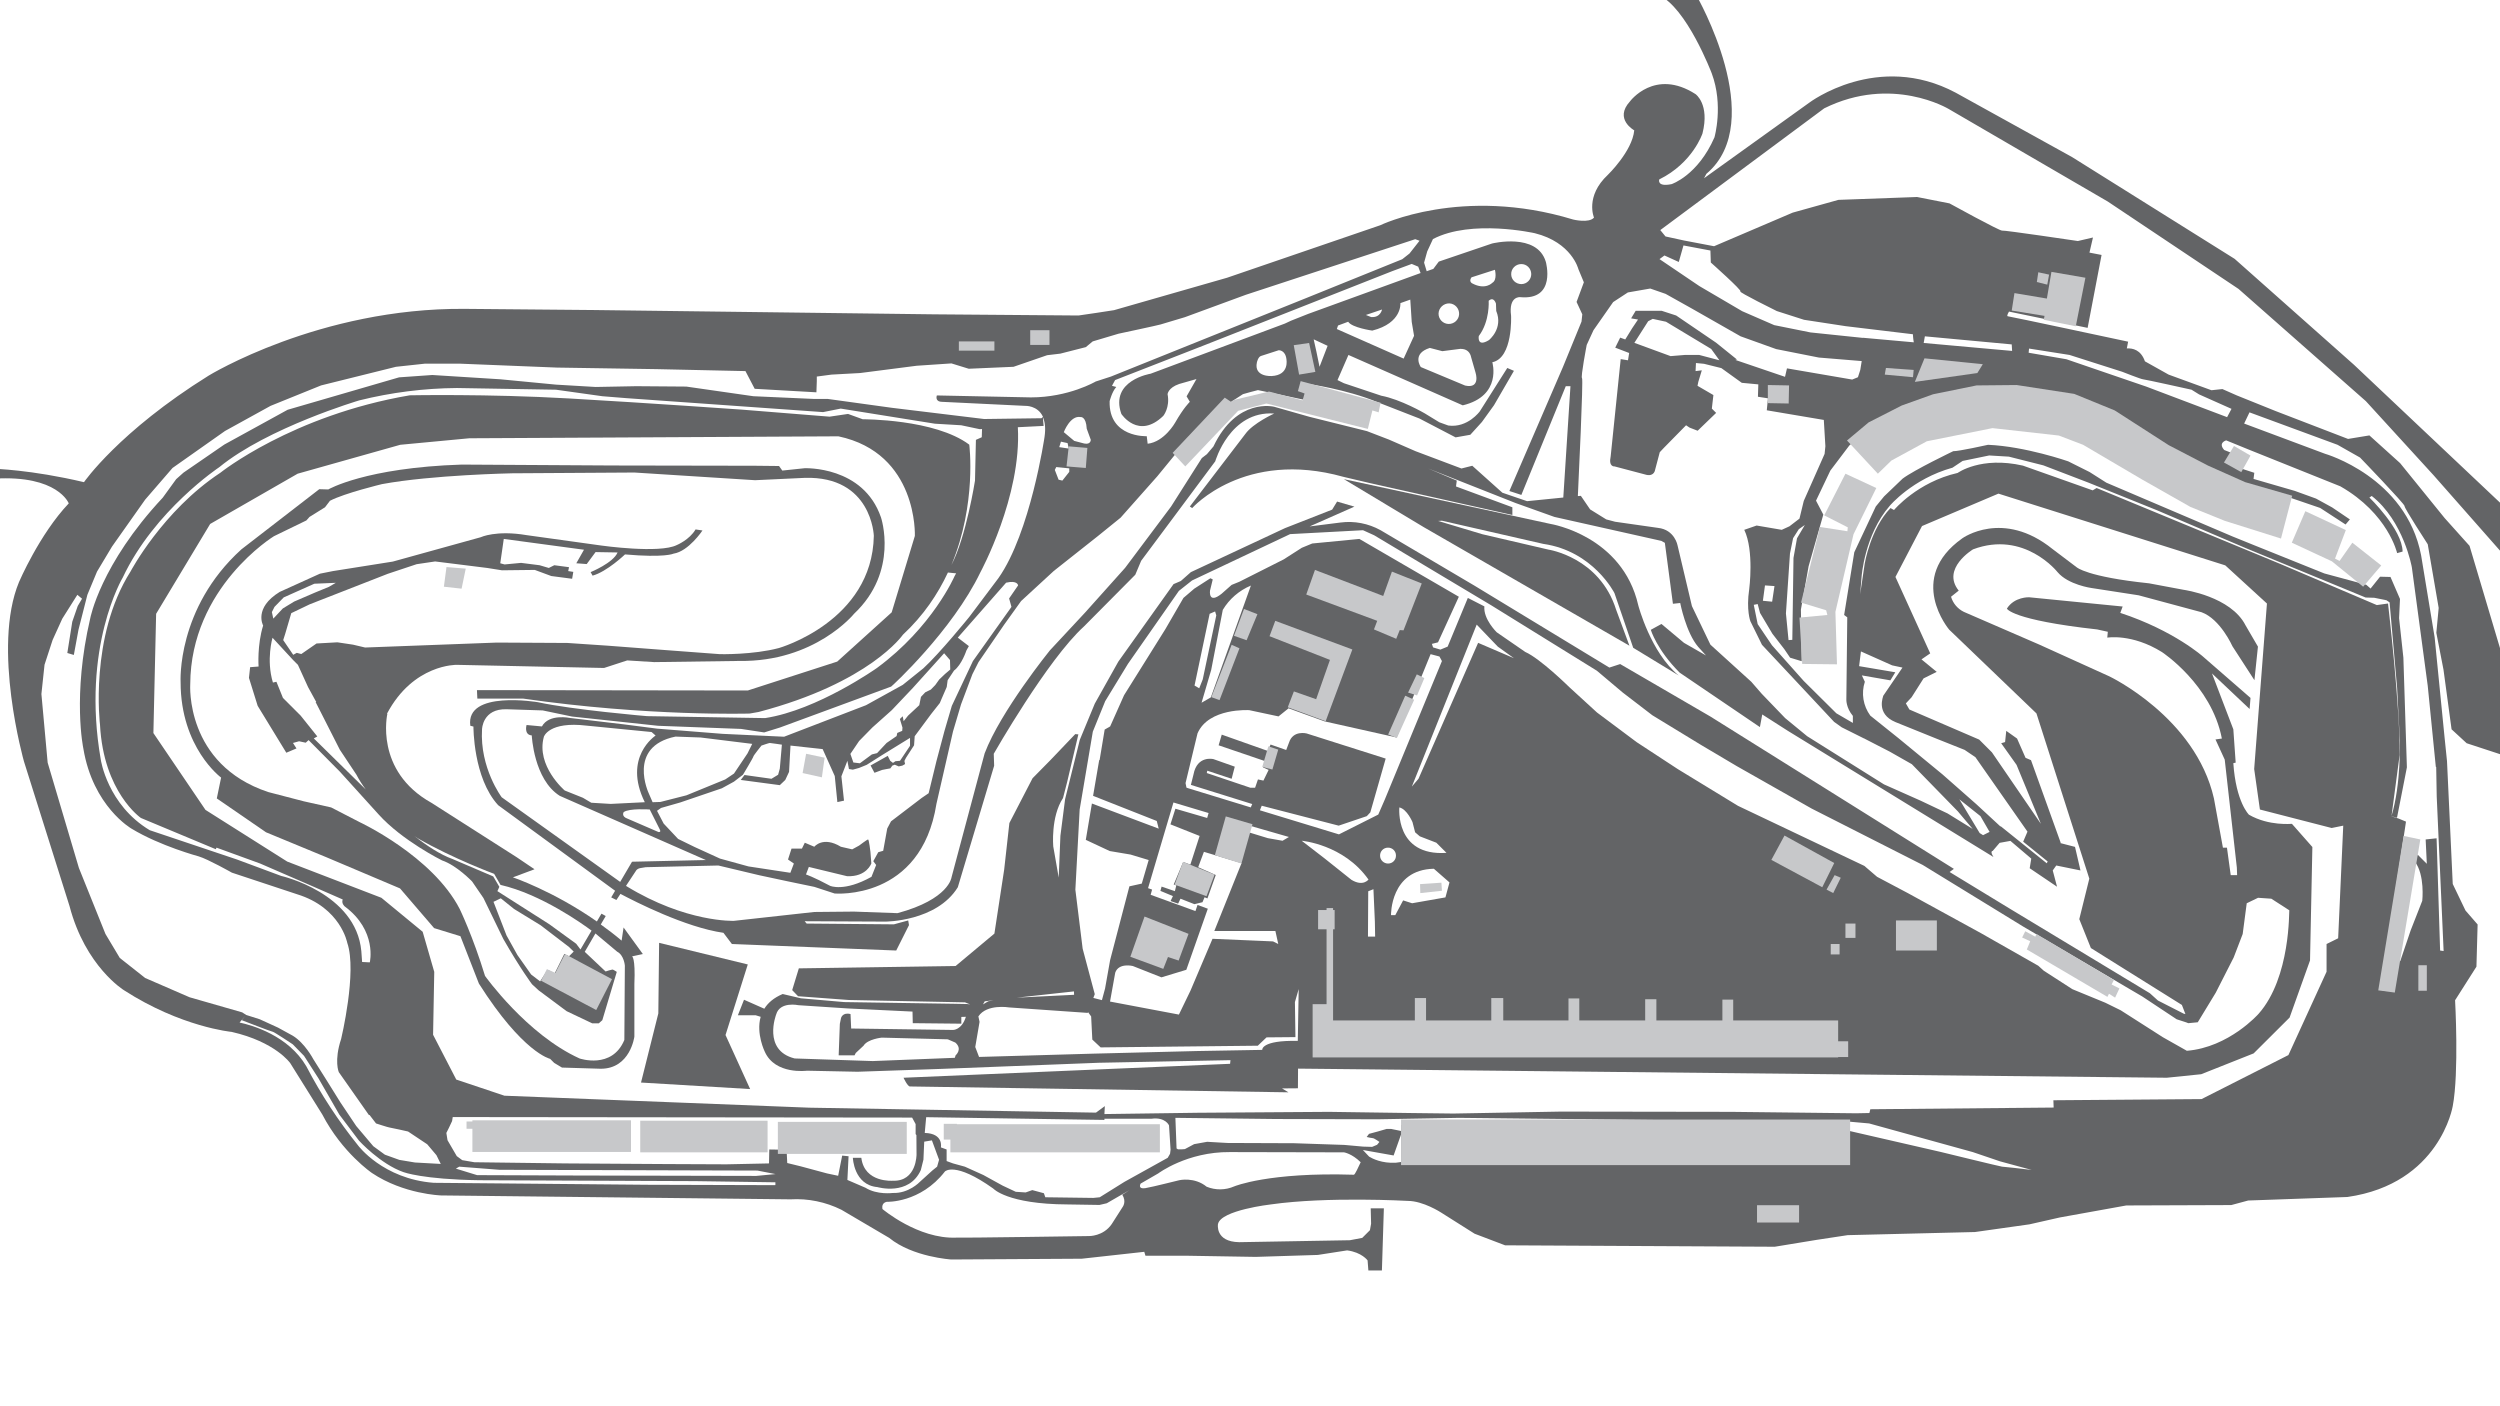 <?xml version="1.0" encoding="utf-8"?>
<!-- Generator: Adobe Illustrator 24.0.1, SVG Export Plug-In . SVG Version: 6.00 Build 0)  -->
<svg version="1.1" id="Background_Details" xmlns="http://www.w3.org/2000/svg" xmlns:xlink="http://www.w3.org/1999/xlink" x="0px"
	 y="0px" viewBox="0 0 1920 1080" style="enable-background:new 0 0 1920 1080;" xml:space="preserve">
<style type="text/css">
	.st0{fill:#636466;}
	.st1{fill:#C7C8CA;}
</style>
<title>background</title>
<g id="Pavement">
	<path class="st0" d="M485.4,734.5l8.3-1.8l-14.8-20.4l-1.5,10.1c-5.3-4.5-10.7-8.6-16-12.4l3.8-6.5l-3.3-1.8l-3.5,6
		c-33.6-23.5-64.5-33.9-64.5-33.9l16.6-6.2l-13.6-9.2l-65.5-41.8c-44.1-24.6-33.9-68.4-33.9-68.4l-0.3-0.1
		c20.3-38.3,53.6-37.5,53.6-37.5l113.1,2.4l17.8-5.8l20.7,1.3l65.3-0.9c58.2,0.9,88.2-36.2,88.2-36.2c34.7-32.7,20.7-74,20.7-74
		c-13.6-39.8-58.7-37.8-58.7-37.8l-17.1,1.8l-2.5-3.5l-18.4-0.2l-109.3-0.2l-116-0.7c-74,2.4-102.5,19.1-102.5,19.1l-6.9-0.2
		l-59.8,46.2c-50,45.3-46.7,102-46.7,102c0,50.4,31.1,73.3,31.1,73.3l-3.3,16l37.8,26l46.2,19.1l56.7,24l26.2,30.5l20.2,6.2
		l14.2,36.4c33.8,53.3,54.7,57.8,54.7,57.8l3.1,3.1l6,3.6l29.8,0.9c22.7,0,25.8-24.7,25.8-24.7v-40.3
		C488.1,735.1,485.4,734.5,485.4,734.5z M320.8,643.8c27.5,15.8,58.7,27.3,58.7,27.3l4.9,8.5c31,7.1,62.8,29.8,69.9,35.1l-8.5,14.5
		l-3.3-4.4L422,709.9l-40-25.5l1.5-3.3l-4.7-8l-31.1-13.3c-9.7-3.5-20-10.3-29.5-17.8C319.8,643.2,320.8,643.8,320.8,643.8z
		 M440.6,730.8l-3.6,3.6l-3.6-1.8l-7.5,15.1l-5.3-2.9l-5.8,8.9l-6.9-5.3l-10.5-14.9l-8.4-15.1l-10-25.8l5.6-2.7l10.2,8.2l20.4,12.5
		l21.8,16.7L440.6,730.8z M479.5,798.7c-9.5,22.8-34.4,14.2-34.4,14.2c-40.6-18.4-72.6-63.4-72.6-63.4C363.1,718.7,353,698,353,698
		c-21-40.6-76.8-66.6-76.8-66.6l-21.9-11.3l-21-4.7l-27.3-7.1c-64-21.3-59.9-82.7-59.9-82.7c0.3-74.7,64.3-113.8,64.3-113.8
		l24.9-12.1l2.4-2.7l11.9-7.4l3.8-5c11.3-5.9,40-12.8,40-12.8c38.5-7.1,99.9-8.3,99.9-8.3l93.9-0.6l92.7,5.9l38.2-1.8
		c51.5-1.5,53,44.5,53,44.5c-1.2,65.8-72.9,86.2-72.9,86.2c-19.9,5.3-45.3,4.7-45.3,4.7l-42.7-3.2l-43.3-3.3l-31.1-2.1l-54.2-0.3
		l-101.2,3.8l-9.3-2.2l-12-1.8l-16,0.9l-11.7,8.1l-3.5-0.9l-2.7,1.5l-7.7-11.3l1.5-4.7l4.7-16l14.2-6.8l59.9-23.4l22.2-7.4l14.2-2.1
		l40,5l11.3,1.8l25.2-0.3l12.7,4.7l16,2.1l0.9-5.3l-3.9-0.6l0.6-3l-11.3-1.5l-4.2,2.1l-7.1-2.1l-14.2-1.8l-12.7,1.2l-3.3-0.9
		l2.7-18.7l61.6,8.3l-5.9,10.4l8,0.6l6.8-9.2l16.9,0.3c-3.3,8-20.7,15.1-20.7,15.1l1.5,2.7c11-3,24.9-16.3,24.9-16.3
		c30.8,2.7,37.3-0.6,37.3-0.6c11.6-1.8,22.2-17.8,22.2-17.8l-5.3-0.8c-4.7,8-14.4,12-14.4,12c-13.3,6.7-57.8,0.4-57.8,0.4l-57.5-8
		c-23.6-4-35.3,1.6-35.3,1.6l-67.5,18.7l-46,7.3l-10,2l-30.9,14c-20.2,12.4-12.7,25.8-12.7,25.8c-4.7,15.1-3.5,31.5-3.5,31.5
		l-6.5,0.5l-0.9,8.2l6.7,21.5l22,36l7.8-3.3l-2.7-4.2l4.7-1.3l5.1,1.1l2.2-2l24,24.2l29.8,32.9c18.2,20.2,48.7,35.3,48.7,35.3
		c11.3,3.8,23.1,16.2,23.1,16.2l8.7,12.7l15.3,31.5c13.1,22.9,22,34.7,22,34.7l5.1,4.7l21.5,16l19.6,9.3h5.1l2.7-2.4l11.1-37.1
		c0,0-2.7-1.8-3.3-1.8c-1.8,0.4-3.6,0.9-5.3,1.5l-16-15.1l8.2-14.1l16.7,14c5.3,2.7,5.9,10.7,5.9,10.7L479.5,798.7z M230.9,549.6
		L217.3,536l-5-12.4l-2.7,0.6c-5.3-17.5-0.3-34.4-0.3-34.4l15.9,17.2l3.6,3.6l7.8,17.1l6.3,11.5h-0.5l3,5.9l15.6,30.7l12.7,19.1
		c2.1,4,4.5,7.8,7.2,11.4L241,567.1l2.7-1.5L230.9,549.6z M208.8,470.1l2-4l7.1-7.3l23.5-10.5l16.5-0.7l-5.3,3.1l-10.7,4.4l-16,6.9
		l-8.7,5.3l-7.3,7.8L208.8,470.1z"/>
	<polygon class="st0" points="574.3,740.7 506.2,724.1 505.6,778.3 492.3,831.4 576.1,836.4 557.2,794.9 	"/>
	<path class="st0" d="M1251.4,495.9l-10.2-27.6c-12.7-40.4-52-46.2-52-46.2l-50.7-11.8l-34-10.2l2.9-0.2l77.8,17.8
		c38.5,5.5,54.7,37.8,54.7,37.8l14.4,42l35,21.3c-21.6-17.5-31.1-53.9-31.1-53.9c-12.2-53.6-67.3-62.5-67.3-62.5L1032.1,368l61.6,37
		L1251.4,495.9z"/>
	<path class="st0" d="M1876.6,514.3l6.2,45.8l11.6,10.7l31.1,10.2l1.8-58.7l-30.7-103.1l-19.1-21.3l-34.2-42.2l-23.6-21.3l-16.4,2.7
		l-55.6-21.4l-29.8-12l-11.1-4.9l-8.4,0.9l-32.9-12l-18.2-10.2c-3.1-8.9-9.5-10.2-13.9-9.9l1-5.2c0,0-91.1-19.5-92.4-19.5
		s0.9-3.6,0.9-3.6l60.4,12.5l10.7-56l-9.3-1.8l2.7-11.6l-11.6,2.7c0,0-56.5-8.4-58.2-8s-40.4-20.9-40.4-20.9l-24.9-4.9l-60.4,2.2
		l-35.1,9.8l-60.4,25.8l-23.1-4.4l-14.2-3.1l-4-4.9L1401,83.2c52-25.8,95.6,0.5,95.6,0.5l122.2,71.1l100.4,67.1l97.8,86.2l52,56.9
		l54.8,62.2l2.2-35.5l-118.2-111.6l-91.6-81.3l-124.9-78.2L1502,71.2c-60-32-112.4,7.6-112.4,7.6l-80.9,58.1l1.8-3.4
		c48-40.4-7.6-136.9-7.6-136.9l-29.3-0.5c21.7,9.3,41,60.2,41,60.2c9.2,24.6,2.1,49.2,2.1,49.2c-12.8,29.3-32.9,35.9-32.9,35.9
		c-11.6,2.4-9.5-3.6-9.5-3.6c25.8-12.7,33.2-35.3,33.2-35.3c5.7-22.5-5.3-30.2-5.3-30.2c-31.4-20.2-50.4,5.6-50.4,5.6
		c-12.4,13.6,3.3,22.2,3.3,22.2c-1.5,16-20.2,34.1-20.2,34.1c-17.8,16.6-10.7,32.9-10.7,32.9c-3.8,4.5-16,1.5-16,1.5
		c-85.6-26.1-148.2,4.4-148.2,4.4l-117.6,40.3l-86.8,24.9c0,0-26.4,4.1-27.3,4.1l-111.1-0.9l-261.3-3.3l-99-0.9
		c-111.7-0.9-196.7,51.3-196.7,51.3c-69,43-95.7,81.8-95.7,81.8C23.5,360.6-5.2,360-5.2,360l0.8,7.6c48.9-2.9,57.2,19,57.2,19
		c-22.5,23.7-38.2,60.4-38.2,60.4c-21,50.4,3.8,137.8,3.8,137.8l35,111.1c12.2,46.5,41.8,64.6,41.8,64.6c44,28.4,82.7,32,82.7,32
		l0.1-0.2l-0.1,0.2c33.7,7.7,45,24,45,24l24.6,39.4c15.4,29.6,38.2,45,38.2,45c24.3,16.3,53,17.2,53,17.2l268.4,3
		c13.5-0.8,27,2,39.1,8l36.7,21.6c18.1,14.8,47.7,16.6,47.7,16.6l100.2-0.6l48-5.3l0.9,3h31.1l53.6,0.9l47.7-1.5l22.5-3.5
		c11.3,1.5,15.7,7.7,15.7,7.7l0.6,7.7h10.4l1.5-47.7h-10.1l0.3,11.8l-0.9,5l-5.9,5.9l-9.5,1.8l-85,1.5
		c-18.7-0.3-16.3-13.9-16.3-13.9c2.1-10.7,40.6-15.1,40.6-15.1c43.6-6.2,105.2-2.7,105.2-2.7c11.8,0,25.5,8.9,25.5,8.9l25.8,16.3
		l23.4,8.9l207.1,1.1l32.3-5.3l23.7-3.6l97.8-2.4l41.8-5.9l23.4-5.3l51-9.2l80.6-0.3l13-3.5l76.2-2.7c71.1-10.2,80.9-69.8,80.9-69.8
		c4.9-25.8,1.8-81.3,1.8-81.3l16.4-25.8l0.9-32.4l-9.3-10.7l-9.8-20.4l-4.4-94.2h0l0-0.1l-1.8-17.5l-7.7-77.6l-10.4-63.1
		c-11.6-60.1-73.8-77.9-73.8-77.9l-62.1-23.2l4.1-8.6l67.6,24.9l17.3,9.8c0,0,34.7,36,34.2,37.3c-0.4,1.3,17.8,29.3,17.8,29.3
		l8.4,48.9l-1.8,19.1L1876.6,514.3z M1558.3,267.7l31.1,4.9l40.4,12.9l0,0v0c0,0,14.7,5.8,16,5.8s37.3,8,37.3,8l5.8,3.6l24.9,11.1
		l-3.4,6.4l-0.2-0.1l-61.9-23.4l-61.3-21l-29-5L1558.3,267.7z M1478.3,258.3l66.7,6.2l0.3,5l-25.7-2.3l-42.2-3.8L1478.3,258.3z
		 M1278.3,196.2l11,5l3.6-12.7l20.7,3.9l0.3,9.2c0,0,24.5,21.8,22.7,22.2s28,15.1,28,15.1l20.9,6.7l32,4.9l51.6,6.2
		c0,0,0.2,3.8,0.7,6.2l-39.1-3.5l0,0.1l-40.3-4.2l-27.8-5.6l-24.6-10.7l-32.9-19.3l-30.6-20.7L1278.3,196.2z M1223.8,253.6
		l15.1-21.6l11.3-7.4l17.2-3l11.8,4.1l20.2,11.3l37.4,21.3l27.3,9.8l32.8,6.5l32.9,2.7l-1.1,6.8l-1.8,5.6l-4.4,1.8l-50.1-8.6
		l-1.5,6.5l-38.2-13l1.3-0.3l-16-12.9l-30.7-20.9l-11.1-3.6h-20l-3.5,5.8l5.3,0.9l-4.5,6.7l-5.3,8.6l-3.9-1.4l-3.8,7.7l10.7,4.1
		l-0.9,5.6l-5.6-0.9l-7.7,74.7c-1.8,8.3,3,7.7,3,7.7l24.6,6.5c5.9,1.2,6.5-3.8,6.5-3.8l3.6-13.6l3.3-3.5l16.9-17.2l2.7,1.8l6.2,2.4
		l14.2-13.7l-3.3-3.3l1.2-10.4l-12.2-7.1l0.6-3l2.7-8.9l-4.8,0.6l0.3-6.2l6.2,0.6l13.3,3.3l15.7,11.3l12.7,1.2l-0.3,9.5l7.7,1.2
		l-0.9,9.2l43.8,7.4l1.2,20.2l-0.6,5.9l-16,36.1l-3.3,13.6l-7.7,5.9l-5.9,2.7l-19.3-3.3l-9.5,3.3c7.7,16,3.8,45.6,3.8,45.6
		c-2.4,16,0.9,24.6,0.9,24.6l8.9,18.1l22.2,23.7l33.2,35.5l5.9,4.2l17,8.5l0.2-0.2l-0.1,0.2l19.8,10.2l16.9,9.6l35.3,36.2l11.4,13.5
		l-19.3-11.9l-20.7-9.8l-28.1-12.5l-59-37l-16.9-13.9l-18-18.7l-8-9.2l-31.4-28.5l-14.2-29.6l-11-46.5c0,0-2.1-12.2-15.1-13.6
		l-32.9-4.7l-6.8-1.8l-12.4-7.7l-7.1-10.4l-2.3,0.2c0.5-11,4.3-90,3.2-90.6c-1.2-0.6,3.6-25.5,3.6-25.5L1223.8,253.6z M1320.5,276.7
		l-15.5-4.1h-11l-11,0.9l-27.8-10.2l10.6-16.6l3.5-1.8l10.2,2.2l34.7,20.9L1320.5,276.7z M1386.1,403.2l-6,10.2l-2.7,15.1l-0.9,62.9
		l-2.9,0.2l-2-20.5l3.1-46l2.4-11.8l4.4-6.9L1386.1,403.2z M1362.8,450.1l-1.8,12l-7.1-0.7l1.6-11.8L1362.8,450.1z M1455.8,554.6
		c15.7,6.5,53,21.3,53,21.3l8.3,5.6l40,57.2l-3.3,7.7l18.8,15.2l-0.7,1.4l-35.3-28.4l-0.3,0.1l-18.5-17.1l-26-22.9l-33.8-27.8
		l-21.6-17.3c-5.5-7.5-7.1-17.2-4.2-26l-2.3-4.9l21.9,3.8l3.8-6.2l-27.8-4.7l1.4-11.3l24,10.7l7.9,1.7l-14.8,21.7
		C1446.6,534.5,1440.1,548.1,1455.8,554.6z M1528,638.9l-5,2.5l-2.6-1.6l-15.6-25.9l16.2,12.9L1528,638.9z M1096.1,193.1l4.4-9.5
		c29.6-15.5,78.2-4.5,78.2-4.5c28.5,7.1,33.5,27.6,33.5,27.6l4.2,10.1l-5.6,15.1l4.4,9.5l-0.6,5.6l-14.2,34.7l-41.2,95.4l9.2,3
		l34.1-83.5h3.6l-5.5,85.5l-27.8,2.8l-19-6.5l-23.1-20.7l-8.3,2.1l-35.3-13.3l-20.4-8.9l-16.9-6.5l-44.2-11l-27-7.7
		c0,0-28.7-7.4-46.7,30.5l-5,5.9l-3.9,3L899.4,389l-35.3,47.1l-30.8,34.4l-27,29c0,0-37.9,46.8-50.1,79.1l-19.8,74.1l-5.6,21
		c0,0-1.8,16.9-41.5,27.6l-33.5-1.2l-30.5,0.3l-61.6,6.8c0,0-36.7,1.5-82.7-26.7l-0.2-0.2l8-12.1c0.8-0.8,1.8-1.3,2.9-1.5
		c1.5-0.2,4.2-0.7,4.2-0.7l55.8-1.3l31.5,7.5l22,4.7l20.2,4.2l15.6,5.1c0,0,66.4,5.8,78.2-68.9l12.7-55.5l6.2-20.9l8.7-23.1l4.7-9.3
		l19.8-28.9l12.9-18l25.1-23.1l34-26.9l17.3-14l28.2-31.8l13.1-16l34.2-35.1l18.5-12c0,0,10.9-3.1,11.5-3.1s34.9,7.3,34.9,7.3l4-12
		c0,0,29.3,4.2,52,13.6l33.1,12.9l27.8,14.5l11.3-2l8.9-9.8l9.3-12.9l15.3-26.4l-5.1-2.2l-21.1,33.3c0,0-9.3,12.9-24.2,10.9
		l-6.9-2.5l-11.3-6.9c0,0-18.4-10.7-33.3-13.5l-28.7-9.6l-4.9-2.4l8.4-19.3l87.8,38.7c30.4-7.3,22.7-33.1,22.7-33.1
		c16-3.3,14.4-35.8,14.4-35.8c-2-15.1,6.9-14.2,6.9-14.2c28.2,2.7,19.8-27.1,19.8-27.1c-6.7-22.7-41.3-14.1-41.3-14.1l-40.9,13.9
		l-4.2,5.6l-5.1,1.8l-2-6.6L1096.1,193.1z M744.4,341.5C718,321.7,662.6,322,662.6,322l-11.3-4.1l-14.2,2.1l-67.3-5.4
		c0,0-70.5-5-133-8.6s-122.1-2.4-122.1-2.4c-90.4,15.4-145.5,59.5-145.5,59.5c-44.4,29.3-69,75.9-69,75.9
		c-31.7,50.1-23.4,117.6-23.4,117.6c2.7,51.9,31.4,71.6,31.4,71.6l57.5,24l0.6-1.2l33.5,12.2c18.1,7.7,63.4,27.6,63.4,27.6
		c-1.2,3,1.5,5.3,1.5,5.3c25.2,18.7,19.3,43,19.3,43l-5.9-0.3l-0.6-8.3c-4.1-44.8-61.6-57.8-61.6-57.8L182,660.1l-67-22.5
		c-32.6-19.6-37.6-54.2-37.6-54.2c-15.1-86.5,16.9-139.9,16.9-139.9c24.3-51.6,74.1-84.7,74.1-84.7c37.3-30.5,107.5-51.3,107.5-51.3
		c24.5-6.1,49.7-9.3,75-9.5l76.1,1.3l35.6,5l18.7,1.5l150.8,10.7l13.6-2.7l72.3,11.6l20.2,1.2l14.2,3l1.8-0.1l-0.2,6.3l-4.5,2
		l-0.7,31.3c0,0-6.8,43.3-18.1,64.8C750.3,386.8,744.4,341.5,744.4,341.5z M753,439.4c0,0,31.7-58.3,28.7-111.3l19.8-1l-0.6-6.8
		c1.6,3.5,2.3,8.4,1.3,15.3c0,0-10.8,73.5-35.4,108.4l-22.4,29.8c0,0-22.7,28-35.3,39.5l-15.8,12.7l-28.2,15.6l-62.9,24.2l-47.1-2.2
		l-50.4-4l-25.6-3.3l-41.3-4.9c0,0-16.2-3.5-21.6,6.5l-11.8-1.1c0,0-2.2,7.5,4,8c0,0,1.5,33.8,21.5,46.4l112.2,49.3l-56.7,1.3
		l-9.1,15.5l-91-65c0,0-16.9-22.5-15.1-52.2c0,0,0.3-16,19-15.4l27.6,0.9l22.5,4.7l66.1,7.1l63.7,2.4l17.8,2.7l12.2-3.8l85.3-31.4
		C684.6,527.4,731.4,484.4,753,439.4z M776.8,466.1l-29.6,41.6l-7.3,15.5l-8.9,18.9l-5.6,19.1l-6.2,23.3l-6,24.7l-5.3,3.6l-23.6,18
		l-2.9,5.5l-3.1,17.1l-3.8,1.1l-3.8,6.9l2.2,2.9l-3.6,9.1c-21.1,11.8-31.8,6.9-31.8,6.9c-13.3-7.1-18.5-8.7-18.5-8.7l2.2-5.8
		l29.3,7.1c15.1,0.7,18.7-9.8,18.7-9.8l-0.7-8.9c0,0-1.1-9.5-1.8-9.5s-6.9,4.7-6.9,4.7l-5.3,2.9l-8.7-2c-13.8-8.4-20.4,0-20.4,0
		l-7.3-3.1l-2.2,4.5h-8l-2.7,8.4l4.5,3.1l-2.7,7.1l-32.2-4.9l-21.8-6l-19.5-8.9l-12.7-6.2l-11.1-11.8l-5.1-9.8l3.1-2.2l14.7-4.2
		l32-10.9l9.3-5.1l6.9-5.3c0,0,8-13.3,8-14s6.2-8.4,6.2-8.4s5.8-2,6.4-2s9.3,1.3,9.3,1.3s-1.6,17.8-1.6,18.4
		c-0.4,1.6-0.8,3.1-1.3,4.7l-5.1,3.1l-20.7-2.9l-2.9,3.8l30,4l4.2-4l2.9-6.2l1.1-20.2l24.7,2.7l9.3,20.7l2,20l5.1-1.1l-2-18.7
		l4.6-11.9l1.2,6.3l3,0.5l4.7-1.3l5.9-2.4l11.7-7.4l21.6-13.3v6.1l-7.7,11.5l-3.5,0.3l-1.9,1.3l-2.1-1.6l-1.9-3.8l-13.2,7.4l3,5.6
		l5.9-2.2l3-0.6l3.3-0.6l1.5-2.1l1.9-0.7l3,1.3l2.8-0.6l2.1-1.2l-0.5-2.4l1.2-2.4l6.2-9.6l0.5-7l12.6-17l6.7-8.5l1.3-3.1l4-9.2
		l0.7-5.2l4.9-7.4c5.9-4.4,9.5-15.4,9.5-15.4l1.9-3.4l-8.5-6.5l37.1-42.2c8.9-2.1,9.2,2.1,9.2,2.1l-6.9,10L776.8,466.1z
		 M495.2,616.1l-26.2,1.3l-14.9-0.9l-6.4-3.8l-14-5.6c0,0-22.2-18.9-16-41.3c0,0,3.8-12,32.9-8.5l49.8,4.9l3.1,2.7
		C503.4,565,478.1,581.4,495.2,616.1z M518.8,565.7l19.3,0.7l39.6,4.9l-3.6,7.3l-10.4,15.5l-6.7,4.5l-29.8,12.2l-20,5.1l-6,0.2
		l-2.9-6.7C498.3,609.4,481.2,573.4,518.8,565.7z M479,623.7c4.2-3.1,20-2,20-2l7.6,15.1c1.5,2.7-0.9,2.2-0.9,2.2l-23.6-10.2
		C476.8,627,479,623.7,479,623.7z M693.1,558.8l-0.2,2.5l-3.8,1.6l-0.5,2.4l-7.7,5.3l-7.3,7.8l-4,1l-9.2,6.8l-5-0.6l-2.3-6.6
		l6.7-9.9l10.2-10.4l14.9-13.3l16.2-17.1l24-26.6l4.5,5.2l0.2,7.3l-4,3.4l-4.5,4.3l-3,4.2l-3.4,3.5l-4.3,2.1l-3.3,3.5l-1.3,6.4
		l-8.6,8l-3.4,4.3l-0.7-3.8l-2.2,2.1L693.1,558.8z M825,338.6l-8-6.7c0,0,4.9-13.1,12.9-11.6c0,0,4.2-0.7,4.7,8.9l3.1,8.5
		c0,0,0.2,4-5.1,2.9l0,0L825,338.6z M819.9,340.3l0.9,4.2l-7.3-1.1l1.3-4.2L819.9,340.3z M821.2,359.7l0,2.7l-5.3,6.7l-2.9-0.7
		l-2.9-7.5l1.1-2.2L821.2,359.7z M976.6,288.8c0,0-13.8,0.9-11.3-10.5c0,0,0.9-4.2,3.1-4.9l13.6-4.4c0,0,5.1-0.4,6,6.9
		C987.9,275.9,990.6,288.1,976.6,288.8L976.6,288.8z M1008.9,260.6l10.7,5l-6.2,16.1C1012.2,275.3,1009.6,263.6,1008.9,260.6z
		 M1053.9,253.9c23.1-5.8,21.6-21.1,21.6-21.1l7.6-2.7l1.1,17.1l1.8,10.7l-8,17.5l-51.3-22.7l0.9-2.7l7.8-2.9
		C1038.3,251.7,1053.9,253.9,1053.9,253.9z M1049,241.9l12.4-4.2c0,0-1.1,6.4-8.4,5.8L1049,241.9z M1135.7,258.1
		c8.7-11.5,7.6-27.1,7.6-27.1c4-3.6,5.6,2.2,5.6,2.2l0.2,5.6c5.6,13.5-5.6,22.4-5.6,22.4l0,0C1134.1,267,1135.7,258.1,1135.7,258.1z
		 M1130.8,217.7c0,0-3.1-1.3-0.7-4.7l18-5.8c0,0,2,7.8-2,10C1146.1,217.2,1140.8,223,1130.8,217.7z M1160.6,210.6
		c-0.1-4.2,3.3-7.7,7.6-7.8s7.7,3.3,7.8,7.6c0,0,0,0.1,0,0.1c0,4.2-3.3,7.6-7.5,7.7c0,0,0,0,0,0l0,0
		C1164.1,218.2,1160.6,214.8,1160.6,210.6z M1120.6,241.3c-0.2,4.4-4,7.7-8.3,7.5c-4.2-0.2-7.5-3.7-7.5-7.9c0.1-4.5,3.9-8,8.3-7.9
		C1117.5,233.2,1120.8,237,1120.6,241.3z M1098.1,267.2l9.6,2.5l12.4-1.6c0,0,8.2-1.8,9.8,6.5l3.3,11.5c0,0,4.2,12.7-8,10h0
		l-34-14.2C1091.2,281.9,1083.9,271.7,1098.1,267.2z M1004.6,241.1L1004.6,241.1l-13.1,5.2l-4.7,2.2L883.7,287
		c0,0-31.6,5.1-22.5,30.9c0,0,13.1,20,32.2,1.5c0,0,5.3-6.4,3.3-16.7c0,0,0.4-4.9,8.9-7.8l13.3-3.8l-7.6,13.3l2.5,4.2
		c0,0-4.7,4.4-11.3,16c0,0-8.2,14.7-21.1,16.2l-0.7-5.8c0,0-29.3,1.3-28.5-26.9c0,0,1.8-7.3,5.1-10.9l-3.3-0.9l2.4-4.4l68.4-26.7
		l144.3-56.9l15.1-5.6l5,2.1l1.8,4.9L1004.6,241.1z M145.6,765.9l-34.1-14.8L92,735.7l-11-18.4l-20.4-50.7l-24-80.9L31.8,533
		l2.4-22.5l6.2-19l7.4-16.3l11.6-18.4l3.6,3l-3.3,5.6l-4.2,12.1l-3.8,24l5,1.5l3.6-19.5l6.8-26.7l7.4-17.8L86,419.8l25.5-36.1
		l21-24.3l40.3-28.4l35-19.3l38.8-15.7l57.5-14.3l22.2-2.4h27l74.4,3l76.7,1.2l68.1,1.5l7.1,13.6l47.4,2.7l0.3-8.6v-3.5l11.3-1.5
		l21.9-1.2l43.5-5.6l26.7-1.8l13.3,4.1l34.4-1.5l25.8-8.9l10.1-1.2l19.6-5l5.3-4.4l19.8-5.9c0,0,30.5-6.5,32.3-7.1
		s18.7-5.6,18.7-5.6l46.8-17.2l130.1-42.7l3.3,1.2l-7.7,9.8l-5.6,4.4l-74.7,30.2l-149,59.9l-11.7,3.8l0,0l0,0
		c0,0-20.7,12.2-49.8,12.2l-72.2-1.5c0,0-1.8,4.7,3.8,4.9l64,3.1c0,0,9.6-0.5,13.7,8.4l-1.1,1.1l-44.1,0.6l-70.8-8.6l-49.2-6.8
		h-10.4l-46.8-2.1l-51.5-7.4l-38.5-0.3l-31.1,0.6l-30.5-1.8l-42.7-4.1L332,288l-25.5,1.8l-85.6,24.9l-48.6,26.7L140.9,363l-5.6,5
		l-10.3,14.2c-48,51.3-55.7,92.7-55.7,92.7c-13.9,59.6-5.3,99.9-5.3,99.9c7.4,44.7,37,61.6,37,61.6c21.9,13.3,51.6,21.3,51.6,21.3
		c7.1,2.1,25.5,12.5,25.5,12.5l50.1,16.6c33.5,10.3,38.5,37.3,38.5,37.3c7.7,22.2-4.7,73.8-4.7,73.8c-5.6,16.9-1.8,25.5-1.8,25.5
		l23.1,32.9l0.5,0l5,6.5c0,0,9.5,3.1,10.2,3.1c0.7,0,14.4,3.1,14.4,3.1l14.7,9.8l7.1,8.4l3.3,6.7l-19.8-1.1l-12-2l-11.1-4l-8.9-6.5
		l-13.1-15.5l-12.2-18.2L251,829.9l-10.4-16.5c0,0-6.5-12.4-15.8-18l-11.3-6.2l-14-6.4l-10.4-3.3l0,0l-3.1-2L145.6,765.9z
		 M595.5,910.1c-0.3,0-0.4,0.1-0.4,0.1l-97.8-0.3l-164.2-1.5c-39.1-3-58.1-28.7-58.1-28.7c-15.2-18.9-28.5-39.2-39.7-60.7
		c-13.8-23.7-41.6-31.6-51.3-33.7l4.4-5.2l-2.7,3.4c0,0,22.9,8.9,23.8,8.9c0.9,0,15.3,9.6,15.3,9.6l8.7,8.9l11.1,17.3l16,27.8
		l15.1,20c0,0,16.4,18,34.2,24.2c0,0,14.7,5.6,58.2,6.2l165.8,0.7l61.6,0.9L595.5,910.1z M580.8,903.1L444,902.8l-77.6-0.3l-16.3-5
		l2.6-1.5l30.8,2.4l198.2,0.6l13.9,2.7L580.8,903.1z M650.8,906.2l0.9-18.2l-4.9-0.5l-3.1,15.5l-8.5-1.8l-20.4-5.5l-10.2-2.5
		l-0.5-10.2l-13.3-0.2l-0.2,10.7l-32.7,0.7l-45.6-0.2l-78.4-0.5l-69.6-0.9L355,891l-4.2-3.1l-7.1-12.2l-0.9-5.6l2-4l2.4-5.1l0.5-3.1
		l352.8,0.4l2.7,5v7.7h0.6l0,0l-0.6,0.1l0.6,0.6l0.1,14.9c0,0,0.2,20.9-18.2,20.2c0,0-21.8,1.8-24.2-17.6H655
		c0,0,0.7,20.9,18.9,22.5c0,0,24.2,7.1,33.3-13.1l2-8l0.6-13.8l5.9-1l5.5,14.9l-1.5,5.3l-3.6,2.9l-9.8,8.9c0,0-8.4,8.9-20.7,8.4
		c0,0-12,1.6-20.9-4L650.8,906.2z M722.6,881.2c0,0,2.3-10.7-12.4-11.1l1.1-12.1l136.9,2.1v-0.9h36c10.9-1.5,13.6,5.1,13.6,5.1
		L899,883l-0.4,3.1l-1.8,3.1l-33.3,18.5l-18.9,11.8l-4.9,0.5l-36.9-0.5l-1.1-3.1l-8.9-2.4l-5.1,1.8l-7.6-0.5l-10-4.7l-14.9-8.2
		l-14.2-6.4l-9.1-2.5l-4.9-1.8v-8.9L722.6,881.2z M862.1,927.1l-8.3,13c-6.5,9.5-17.5,9.2-17.5,9.2s-100.5,1.5-101.9,1.2
		c-29.3,1.2-56.6-21.9-56.6-21.9c0,0-0.1-0.1-0.1-0.1c-0.4-2.3,0.1-4.8,3.3-5.5c0,0,25.8,1.1,44.7-23.3c0,0,7.5-8,37.1,13.1
		c0,0,10.7,12,56.9,12.2l24.7,0.4l5.6-1.3l17.3-10l-5.4,3.5C865.4,923,862.1,927.1,862.1,927.1z M1039.8,902.2
		c-65.5-2.1-91.8,8.9-91.8,8.9c-6.8,3-14.5,3.1-21.3,0.3c-9.4-7.7-21-5-21-5S883.1,912,882,912c-7.5,2-6.9-1.2-6-3l13.5-7.8
		c0,0,22.2-16.7,55.1-16.4l87.6,0.2c0,0,6,0.9,12.8,7.6C1043.3,896.2,1040.7,902,1039.8,902.2z M1071.8,893
		c-10.5,0.5-17.7-3.1-20.3-4.7l-4.8-5.1l23.6,4.2l5.7-16.1l0.2,21.1L1071.8,893z M1537.6,896c-0.9,0-47.1-11.3-47.1-11.3l-69.6-16
		L1076,864l0,4.6l-7.7-1.6h-3.3l-6.9,2l-6.7,1.8l-1.8,2.4c1.5,0.4,3.1,0.7,4.7,0.9c1.1,0,5.1,2.9,5.1,2.9l-1.8,2.2l-3.8,1.6
		l-6.9-0.2l-14.4-1.3l-38.5-1.3l-51.1-0.2l-3.8-0.2l-12-0.7l-10,1.8c0,0-6.4,3.5-7.1,3.8c-1.8,0.2-3.6,0.3-5.3,0.2l-1.1-0.7
		l-0.9-23.5l77.3,0.9l78.2,0.2l62.4-1.1l164.2,1.8l80.7,0.2l52.2,0.7l17.8,1.6l79.6,22l20.9,7.1l24.3,6.6
		C1553.3,897.6,1538.3,896,1537.6,896z M1795.7,720.6l-8.9,4.4v21.3l-29.3,64l-66.7,33.8L1577,845c0,0,0.1,2.1,0.2,5.6l-140.8,1.3
		l-0.7,2.9l-10.2,0.2l-95.8-1.1l-131.1-0.2l-82.4,1.5l-33.1-0.4l-62.4-0.9l-100.9,0.7l-71.6,1v-0.2l0.3-5.9l-6.8,5l-220.2-3.8
		l-234.1-9.2l-37-12.4l-17.8-34.4l0.9-48.3l-8.9-30.8l-31.7-26.1l-72.3-27.8l-62.8-39.7l-40-59l2.1-91.6l41.5-69l67.2-38.6
		l78.8-22.2l53-5l283.5-1.5c61.3,13,58.7,76.5,58.7,76.5l-17.8,58.7L643,508.1l-68.7,22.2l-208-0.3l0.3,6.5h35
		c96.3,13.9,174.2,11.5,174.2,11.5l6.8-1.2c85.6-22.5,110.8-59.3,110.8-59.3c15.8-14.7,26.9-31.3,34.6-47.8l5,0.5l1.3,0.1
		c-0.4,0.8-0.8,1.5-1.2,2.2c0,0-16.9,39.1-59.6,70.5c0,0-45.6,32.3-85.9,38.5l-90.7-1.5c0,0-56.6-4.8-83.8-10.7
		c0,0-55.7-9.5-51.9,18.1l2.4,0.6c0,0-0.3,39.4,19,60.4l89.8,65.7l-3,5.1l4,2l3.1-4.7c11.3,6,49.9,25.7,79.1,29.9l6.5,8.6l126.2,5
		l9.8-19.5l-0.6-3.6l-11,3l-67-0.6l-1.5-1.8l61.9,0.3c0,0,39.4,0,55.7-26.4l27.9-93.3l-0.3-9.2c0,0,41.2-72.3,69.3-97.8l39.4-39.7
		l4.5-10.7l56.9-76.4c0,0,11.3-39.1,45.3-36.7c0,0-16.3,7.4-22.2,15.7l-42.6,55.7l1.8,1.2c0,0,40-45.3,116.1-24l19.9,4.7l109.9,24.6
		v-5.9l-43.3-16l0.6-4.5l-22.2-9.4l67.3,26.6l29.9,10.7l82.1,18.4l2.7,1.5l6.2,46.8l5.6-0.6c0,0,4.4,22.8,13.9,33.8l5.9,6.5
		l-16.9-9.7l-17.3-14.5l-8.2,4.5c0,0,4.7,15.5,22.2,32.9l61.6,41.8l1.8-9.7l19.7,12.6l157.9,96.9c0,0-3-4.4-0.6-4.7l5.3-6.2l8.3-1.5
		l16,13.6l-1.2,7.4l21,14.2l-3.3-12.5l2.7-3.8l18.6,3.8l-4.2-18.1l-11.2-2.9l0.2-0.3l-22.8-63.4l-4.2-1.8l-6.5-14.8l-8.3-5.9
		l-0.9,8.6l-3,0.9l11.8,16.6l18.7,45.3l-37.6-54.9l-9.8-9.8l-53.6-23.1l-2.7-4.7l4.4-4.7l9.2-14.5l10.1-5l-11.7-9.6l6.7-4.6
		l-26.7-58.7l20.4-39.1l58.7-24.9l174.2,55.1l32,29.3l-9.8,127.1l4.4,31.1l55.1,14.2l8.9-1.8L1795.7,720.6z M1751.5,433.2
		l-141.3-58.4l-3,1.8l-53.6-19c-32.3-7.4-50.1,5.6-50.1,5.6c-31.1,7.1-48.9,28.5-48.9,28.5l-2.7-1.5c-15.4,16-19.8,42.7-19.8,42.7
		l-3.5,23.5l1.1-13.4c0,0,2.2-32.2,21.6-54.5c0,0,17.3-20.7,48.2-29.3l7.8-5.2l20.4-4.2l15.1,0.9l26.5,6.7l34.7,13.3l52.6,21.2
		l68.5,29.2l91.7,37.8l6.7,0.2l9.3,1.9l2.4,1.6l5.8,65.8l2.1,40.4c0,0,1,33.4-6.4,57.8l6.2-46.7c0.6-35.3-8.9-116.4-8.9-116.4
		l-8.6,1.2L1751.5,433.2z M1726.6,345.1l70.8,28.4c36.8,21,43.6,51.3,43.6,51.3l4.2-1.2c-0.3-17.2-25.5-41.5-25.5-41.5l1.8-1.2
		c24.6,19.3,30.8,54.8,30.8,54.8l12.2,91l6.2,62.2l0.3,0.2l0.4,22.6l5.3,118.7l-2.7-0.4l-2.7-86.2l-8.4,0.9l0.9,18.7l-7.1-7.1
		l-2.2,5.3c8,10.2,5.8,30.2,5.8,30.2l-8.9,22.7l-8,23.6l-11.6-2.7l14.2-92.4l1.8-12l-5.8-2.4l-5.3-1.6l0-0.1l4.2,1.1l7.6-38.7
		l-2.7-84.2l-3.3-30.4l0.7-14.7l-7.3-16.9l-8-0.2l-7.3,9.1l-3.3-2.9l-32.2-8.7l-54.7-22l-15.8-6.4l-96.9-41.3l-12.9-8.2l-16.4-8.2
		c0,0-32.9-11.5-61.6-12.7c0,0-22.9,5.1-26.7,4.9c0,0-30.2,14.5-38.9,21.1l-14.2,13.6l-6.4,7.8l-11.8,25.1l-4.7,10l-7.8,48.2
		l2.4,1.8l-0.7,63.1c0,0-0.3,6.3,5,12.6v5.4l-12.7-7.4l-25.1-24.9l-24.3-27.3l-11-16.3l-3-14.8l3-0.6l1.8,6.8l9.5,16l9.2,11.9
		l4.4,6.5l8.9,2.7l-0.6-39.7l5.9-33.2l11.3-39.7l-5.6-10.7l11-23.1l14.6-19.3l18.4-15.7l35-17.5l41.2-8.9l42.4,0.6l58.4,15.4
		l103.1,56.3l40.6,10.1l22.5,7.7l19.5,12.7l3.3-3.9l-13.6-9.2l-12.4-6.8l-16.3-5.9l-31.7-9.2l0.6-4.7l-9.2-3l1.8-8.3l-15.7-6.2
		c-5-5.6,1.5-7.4,1.5-7.4L1726.6,345.1z"/>
	<path class="st0" d="M1727.2,625.7c0,0-10-9.6-12-39.6l1.8-0.4l-1.8-25.6l-16.4-42.9l28.9,27.3l0.7-8.5l-36.2-31.5
		c0,0-22.4-20.2-63.8-33.8l1.8-4.9l-71.8-7.1c0,0-11.3-0.5-17.1,8.7c0,0,3.3,8.7,69.3,16l8.2,1.8l-0.4,4.5c0,0,18.9-3.3,42,11.1
		c0,0,38,24.9,46,66.4l-4.9,0.7l7.1,15.5l9.3,82.9l0.2,5.8h-4.9l-2.9-21.1h-3.1l-6.9-37.8c-14.2-62.4-80.4-93.8-80.4-93.8
		l-53.6-24.3l-58.1-25.2c-4.7-2.3-8.3-6.5-9.8-11.6l5.9-4.7c-13.6-16.9,11-31.7,11-31.7c39.4-14.8,64.9,17.5,64.9,17.5
		c8.3,9.8,26.1,12.2,26.1,12.2l36.2,5.6l48.3,13c14.5,5.3,23.7,26.1,23.7,26.1l16.9,26.1l2.7-25.8l-9.5-16.3
		c-11.3-22.3-47.4-27.3-47.4-27.3l-26.7-5c-48-5-55.7-12.4-55.7-12.4l-18.4-13.9c-38.2-30.8-69.3-8.3-69.3-8.3
		c-43.5,30.8-10.1,70.2-10.1,70.2l67,64.3l40.6,126.9l-7.7,31.1l8.9,22.2l69.9,43.7l2.7,7l-1.3-0.3l-19.8-10.1l-6.2-5.6l-107-64.6
		l-46.8-28.5l3.3-2.4l-187-117l-69.3-40.3l-8.3,2.7l-103.4-62.8l-72.3-42.7c-9.4-5.2-20.2-7.3-30.8-5.9l-23.7,3l34.4-15.2l-13.3-3.9
		l-3.8,6.2l-36.2,14.2l-72.3,33.8l-7.7,6.8l-5.6,2.4l-42.4,59.5l-18.1,32.3l-11.5,27.8l-11.3,45.6l-3.6,28.1l-1.3,32.1l-4.2-24
		c0,0-2-22.7,7.5-37.1l3.1-12l8.7-36.9l-2.4-0.2l-19.1,20L793,597.7l-17.8,34.4l-4,35.8l-7.5,49.1l-29.8,24.9l-120.4,1.8l-5.1,16.7
		l4.5,4.7l39.1,2.9l89.1,1.8l4,1.6l-2.2-0.3l-9.8-0.2l-84.7-1.3l-33.3-2.9l-14-3.3c-6.9,2.9-11.4,6.9-14.1,11.3l-15.6-6.9l-4.7,11.9
		h13.6l3.9,1.2c-3.7,13,3.2,26.9,3.2,26.9c8,17.8,32.3,14.5,32.3,14.5l38.9,0.8l64.4-2.2l120.9-4.7l101.1-2l-0.3,2.8l-250.8,10.7
		c0,0,3.1,6.7,4.9,6.7s290.7,4.5,290.7,4.5l-4.9-3l12.2-0.1l0.1-15.1l667.2,7l26.4-2.7l40.3-16l27.6-27.5l15.7-43.9l1.8-87.1
		l-15.7-17.8C1760.1,632.6,1742.6,634.6,1727.2,625.7z M731.9,791l-78.2-1.1l-0.5-11.1c-6.2-1.6-7.3,3.1-7.3,3.1l-0.9,4.4l-0.9,24.2
		h12.2l0.9-1.8l6-5.6c3.1-5.1,14-6.2,14-6.2l50.7,1.3l5.8,2.5c5.8,5.1,0.2,9.8,0.2,9.8l-0.6,1.9l-63,2.5l-60-2
		c-24.9-6.2-14.2-33.8-14.2-33.8c2.9-10.2,17.1-7.1,17.1-7.1l38,2.5l49.6,2.4l0.2,8.9l37.3,0.4V781l3.5-0.1
		C738.6,791.2,731.9,791,731.9,791z M824.8,761.4l0.1,2.6l-44,2.2L824.8,761.4z M756.3,769l6.8-0.8L759,769l-4.1,2.4L756.3,769z
		 M996.7,799.4c-28.4-0.6-27.3,6.9-27.3,6.9l-50.4,0.9l-79.3,2l-86.9,2.5l-0.9,0l-2.9-7.6l3.3-19.3l-0.9-4.2
		c6.5-9.8,23.6-6.9,23.6-6.9l60.4,4.2l0.2-0.6l2.4,3.3l0.9,17.8l6.4,6l120.7-1.3l6.7-6.4l22.2-0.2l-0.4-26.9l2.9-10L996.7,799.4z
		 M919.7,695l-1.6,4.7l-34.4-12.5l1.1-4l-3.1-1.1l19.5-65.8l27,8.1l-1.1,3.8l-24.4-7.1l-3.8,12l22.4,8.9l-7.1,22l-5.5-2l-7.3,17.3
		l2,0.7l-1.1,4.4l-10.2-3.5l-0.9,3.3l9.6,4l-1.8,3.8l5.8,2l1.8-3.8l10.7,4.2l6.2-1.5l1.6-3.8l2.2,0.9l6.4-18l-13.5-6l4.4-11.8
		l28.9,8.7L932.6,715h46.9l2.2,10l-4-2l-46.5-2l-16.9,39.8l-8.9,18.4l-52.9-10l4-22.2c2.7-7.8,13.5-5.1,13.5-5.1l22,8.7l19.1-5.8
		l16.5-46.9L919.7,695z M959,639.2v-5.3l30.9,8.9l-4.9,2.9l-11.3-2L959,639.2z M1037.9,675.7l-20.7-16.5l-17.5-13.5
		c0,0,32.2,2.7,51.3,29.8C1051,675.4,1047,681.2,1037.9,675.7z M1050.6,719.4l0.2-34.9l4-1.6l1.1,24.9l0.2,11.5H1050.6z
		 M1028.3,640.8l-60.7-18.5l1.4-3.5l59.1,15.3l21.6-7.3l2.7-2.9l11.8-41.3l-60.7-19.3c0,0-10.4-2.7-13.5,6.9l-2.2,5.8l-12-4.2
		l-2.2,4.9l-35.3-12.5l-2.4,8.2l35.8,12.2l-1.8,4.7l4.4,2l-4,8.2l-4.2-0.9l-2.2,6.4h-3.6l-33.5-11.3l0.4-1.8l18.7,6.2l2.4-9.3
		l-16.4-5.8c0,0-12.5-3.1-15.3,11.8l-2,8l47.1,14.7l-1.1,2.6l-48.3-14.8l-1.1-0.4l-0.7-3.5l9.2-38.2c8.6-19.8,39.7-17.8,39.7-17.8
		l22.5,4.8l7.7-6.2l27.6,10l55.4,12.4l26.1-64l6.8,1.8l1.9,3.5l-43.9,106.4l-5,11.5L1028.3,640.8z M923.7,521.8l-2.7,6.8l-3.6-2.1
		l11.6-55.1l4.2-1.8l0.9,3L923.7,521.8z M939.1,468.4c5-8.4,12.6-14.9,21.6-18.7l-30.8,85.9l-7.1,4.1l7.4-25.2L939.1,468.4z
		 M1084.8,631.4l2,7.8l3.6,3.1l12.7,4.9l2.2,2.2l5.6,5.6c-39.8,2.7-36.2-34.9-36.2-34.9C1080.6,621.4,1084.8,631.4,1084.8,631.4z
		 M1066,663.2c-3.3,0-6.1-2.7-6.1-6c-0.1-3.4,2.6-6.2,6-6.2c3.4-0.1,6.2,2.6,6.2,6c0.1,3.4-2.6,6.2-6,6.2
		C1066.1,663.2,1066,663.2,1066,663.2z M1110.1,689.2l-25.6,4.5l-6.9-2.2l-6,11.3h-3.3c0,0-0.7-34.9,32.9-35.6l12,10.5L1110.1,689.2
		z M1135.2,493.7l-45.8,104.4l-5.1,6l49.8-124.4l16.2,16.9l12.4,8.9L1135.2,493.7z M1734.6,778.6c0,0-22.7,25.8-55.1,28.4
		l-18.4-10.4l-32.4-20.7l-11.8-5.8l-25.3-10.4l-22-14.2l-4.2-3.8l-43.8-24.9l-56.4-30.9l-23.6-12.5l-9.8-8.4l-97-46.1l-46.2-28.2
		L1257,570l-30.5-22.8l-21.3-19.5c0,0-22.2-21.9-33.8-27l-21.9-15.1c0,0-10.4-10.1-9.5-19.9l-12.7-6.5l-15.5,37.4l-5.6,2.3l-5.6-1.7
		l-0.9-2.7l4.7-1.2l16-35l-76.4-44.4l-36.2,3.5l-8,3.3l-13.9,8.9l-34.1,17.2l-5.9,2.4l-7.7,6.8c-10.4,8.3-8.9-2.4-8.9-2.4l2.1-8.6
		l-1.8-0.9l-12.4,8l-8.3,7.1l-13.9,24l-31.7,50.7l-10.7,24l-4.2,2.4l-3.9,23.5l-0.3-0.1l-4.7,27.5l48.9,19.3l1.5,5.9l-51.3-19.3
		l-4.7,27.9l18.4,8.6l16,2.7l13.9,4.2l-5.3,18.1l-9.5,2.1l-14.8,56.6l-3.9,21.9l-2.4,8.9l-6.6-1.7l1.1-2.9l0,0l0,0l-9.3-34.9
		l-5.6-45.3l3.3-61.6l10.1-59.8l9.5-23.4l17.5-28.7l39.1-56l10.1-8l75.3-35.6l56-3l8.6,3.9l90.1,53.9l80.9,50.1l19.8,16.7l22.8,17.5
		l37.9,23.1l27,16l57.5,32.6l85.3,43.3l77.3,47.4l91.3,53.6l26.4,17.5l7.4,2.4l1.5,0.6l7.3-0.7l13.8-22.7l13.8-27.1l6.9-18l3.1-23.6
		l8.7-4.2l10.2,0.7l13.8,8.9C1757.9,698.8,1759.4,750.6,1734.6,778.6z"/>
</g>
<g id="Buildings">
	<polygon class="st1" points="1411.7,811.8 1419.4,811.8 1419.4,799.7 1411.7,799.7 1411.7,783.7 1331.1,783.7 1331.1,767.7 
		1322.8,767.7 1322.8,783.7 1272.1,783.7 1272.1,767.4 1263.5,767.4 1263.5,783.7 1212.9,783.7 1212.9,766.8 1204.6,766.8 
		1204.6,783.7 1154.5,783.7 1154.5,766.5 1145.3,766.5 1145.3,783.7 1095.2,783.7 1095.2,766.5 1086.6,766.5 1086.6,783.7 
		1023.8,783.7 1023.8,713.7 1025,713.7 1025,698.9 1023.8,698.9 1023.8,697.4 1018.8,697.4 1018.8,698.9 1012.3,698.9 1012.3,713.7 
		1018.8,713.7 1018.8,771.2 1008.1,771.2 1008.1,783.7 1008.1,791.4 1008.1,812.1 1411.7,812.1 	"/>
	<rect x="1456.1" y="706.9" class="st1" width="31.4" height="23.1"/>
	<rect x="1417.3" y="709.3" class="st1" width="7.7" height="11"/>
	<rect x="1406" y="725" class="st1" width="6.8" height="8"/>
	<polygon class="st1" points="734.9,863.1 724.8,863.1 724.8,875.2 729.9,875.2 729.9,885 890.8,885 890.8,863.4 734.9,863.4 	"/>
	<rect x="597.4" y="861.6" class="st1" width="99" height="24.6"/>
	<rect x="491.7" y="860.7" class="st1" width="97.8" height="24.3"/>
	<polygon class="st1" points="362.8,861.3 358.3,861.3 358.3,866.9 362.8,866.9 362.8,884.7 484.6,884.7 484.6,860.4 362.8,860.4 	
		"/>
	<rect x="1076" y="859.8" class="st1" width="344.9" height="35"/>
	<rect x="1349.4" y="925.6" class="st1" width="32.3" height="13.3"/>
	<polygon class="st1" points="1623.5,752.6 1564,717.3 1563.1,719.4 1555.4,715.2 1553,720 1559.2,722.9 1556.6,729.2 1618.5,765.6 
		1619.7,763.2 1624.4,766.2 1627.7,759.1 1621.7,756.1 	"/>
	<polygon class="st1" points="1846,642 1826.5,760.6 1839.2,762.3 1858.8,644.7 	"/>
	<rect x="1857.3" y="741.3" class="st1" width="6.5" height="19.6"/>
	<polygon class="st1" points="1360.4,660.4 1399.5,681.4 1408.7,662.8 1370.5,641.7 	"/>
	<polygon class="st1" points="1409,672.1 1402.8,683.2 1407.9,685.9 1413.7,674.1 	"/>
	<polygon class="st1" points="1090.8,685.9 1107.4,684.1 1107,677.9 1090.6,679 	"/>
	<polygon class="st1" points="933,656.8 953.4,663.2 961.9,633 941.4,627 	"/>
	<polygon class="st1" points="902.1,679.4 926.6,688.3 932.8,671.7 908.6,661.9 	"/>
	<polygon class="st1" points="868.1,734.8 893.4,744.1 897,735 905.2,737.7 912.8,717.2 879,703.9 	"/>
	<polygon class="st1" points="969.4,589 977.2,591 981.7,575.7 974.1,573.2 	"/>
	<polygon class="st1" points="993.7,531 989,543.2 1018.1,553.9 1038.6,498.8 979.4,476.8 975,488.6 1021.4,506.8 1010.8,537 	"/>
	<polygon class="st1" points="947.7,488.3 957.4,491.7 965.7,471.7 955.4,467.7 	"/>
	<polygon class="st1" points="951.9,497.9 945.9,495.2 930.3,535.4 936.6,537.7 	"/>
	<polygon class="st1" points="1003.2,456.6 1057.7,476.8 1055.2,483.4 1072.3,490.6 1075,483.9 1077.9,484.1 1091.9,448.1 1069,439 
		1062.3,457.7 1009.9,437.7 	"/>
	<polygon class="st1" points="1066.1,564.1 1072.8,566.8 1086.1,537.4 1079.2,534.3 	"/>
	<polygon class="st1" points="1081.4,531.9 1088.3,534.1 1093.9,520.8 1088.1,517.9 	"/>
	<polygon class="st1" points="470,752 433.9,732.7 426.5,747.2 420,744.3 415.5,753.2 457.9,775.7 	"/>
	<polygon class="st1" points="340.9,450.6 354.5,452.1 357.7,436.7 342.9,435.5 	"/>
	<polygon class="st1" points="633.3,581.9 619.1,578.9 616.4,593.7 631.2,597 	"/>
	<polygon class="st1" points="835.1,344 820.8,342.8 819.1,358.2 833.9,359.4 	"/>
	<polygon class="st1" points="950.9,315.5 972.6,309.9 1050.5,329.4 1054,315.2 1058.8,316.7 1060.3,309.3 998.9,292.7 996.8,300.4 
		1001.9,302.2 1000.4,307.5 974.6,300.7 947.4,307.2 945.6,308.7 940.6,305.4 900.6,347.8 910.3,358.2 	"/>
	<rect x="791.2" y="253.6" class="st1" width="14.8" height="11.3"/>
	<rect x="736.4" y="262.2" class="st1" width="27.3" height="7.1"/>
	<polygon class="st1" points="1010.2,285.6 1005.4,263.4 993.6,265.1 997.7,287.7 	"/>
	<polygon class="st1" points="1374,296 1357.7,295.7 1357.7,309.6 1373.7,309.9 	"/>
	<polygon class="st1" points="1522.8,279.7 1478,275.2 1470.6,293.3 1518.6,286.5 	"/>
	<polygon class="st1" points="1469.7,284.1 1448.4,282.6 1447.5,287.7 1469.2,289.7 	"/>
	<polygon class="st1" points="1569.6,245.6 1594.2,250.6 1601.6,213.3 1575.5,208.8 1572,229.3 1547.1,225.1 1545,238.5 
		1570.2,242.6 	"/>
	<polygon class="st1" points="1573.7,210.9 1565.4,209.1 1564.3,216.6 1572.3,218.6 	"/>
	<polygon class="st1" points="1728.4,349.9 1715.7,342.5 1708,355.2 1721.3,362.6 	"/>
	<polygon class="st1" points="1806.6,416.8 1796.8,430.8 1793.3,429 1801.6,407.1 1770.5,392.6 1760.1,416.8 1790.9,431.1 
		1814.9,450.6 1828.8,434.3 	"/>
	<polygon class="st1" points="1724.3,370.3 1695.8,357.6 1665.6,341.9 1624.1,315.2 1593,302.5 1548.8,295.7 1518,296 1484.6,302.8 
		1460.6,311.4 1435.1,324.4 1418.5,338.3 1442.2,363.8 1452.6,353.7 1479.8,338.9 1530.2,328.8 1581.2,334.5 1599.8,341.6 
		1645.2,368.3 1682.2,389.3 1708.6,400 1751.8,413.6 1760.4,380.7 	"/>
	<polygon class="st1" points="1401,395.8 1419.1,405 1418.8,408 1397.7,404.7 1383.2,462.8 1402.5,468.7 1403.4,472.3 1382,474.3 
		1384.1,509.9 1410.8,510.2 1409.6,469.9 1423.5,410.3 1441,374.8 1417.3,363.8 	"/>
</g>
</svg>

